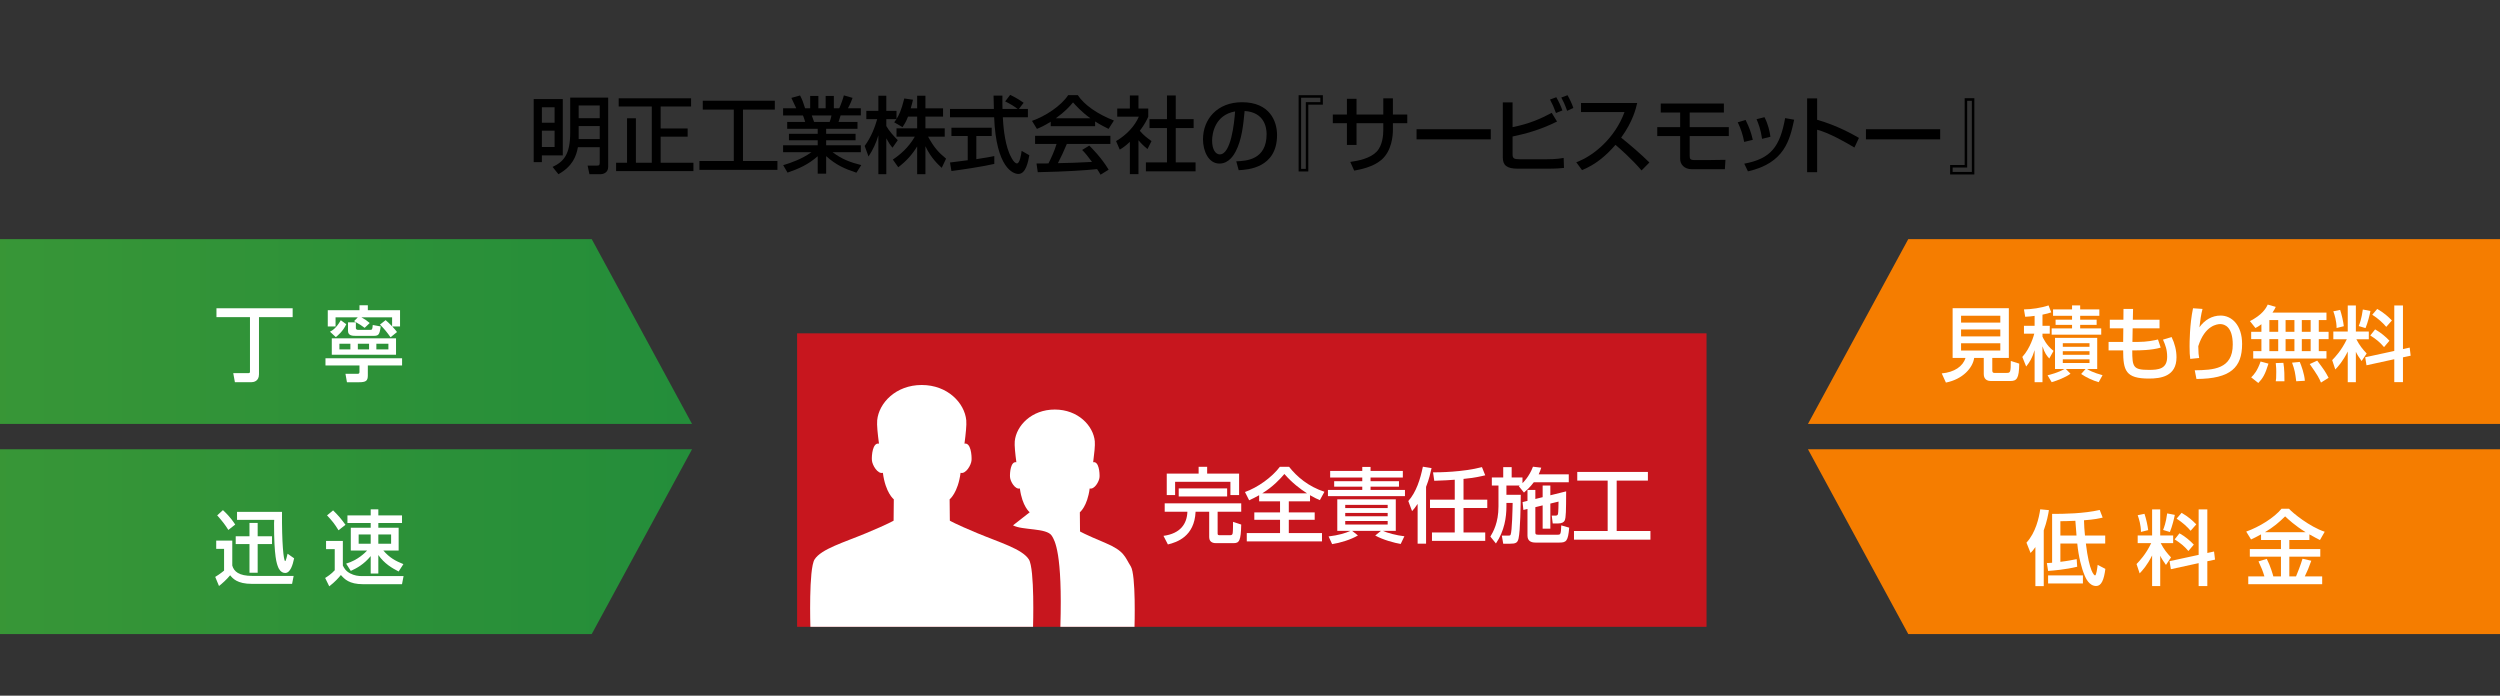 <?xml version="1.0" encoding="utf-8"?>
<!-- Generator: Adobe Illustrator 16.0.5, SVG Export Plug-In . SVG Version: 6.00 Build 0)  -->
<!DOCTYPE svg PUBLIC "-//W3C//DTD SVG 1.1//EN" "http://www.w3.org/Graphics/SVG/1.1/DTD/svg11.dtd">
<svg version="1.1" id="レイヤー_1" xmlns="http://www.w3.org/2000/svg" xmlns:xlink="http://www.w3.org/1999/xlink" x="0px"
	 y="0px" width="690px" height="192px" viewBox="0 0 690 192" enable-background="new 0 0 690 192" xml:space="preserve">
<rect x="0" y="0" width="690" height="192" fill="#333333" stroke="none"/>
<rect x="220" y="92" fill="#C7161E" width="251" height="81"/>
<g>
	<path d="M155.328,27.338v15.55h-5.768v1.869h-2.261V27.338H155.328z M149.56,29.6v4.268h3.507V29.6H149.56z M149.56,36.06v4.521
		h3.507V36.06H149.56z M165.525,40.627h-6.021c-0.461,2.538-1.523,5.306-5.375,7.452l-1.615-2.007
		c3.068-1.454,4.868-3.438,4.868-9.505v-9.621h10.474v19.126c0,1.753-1.592,2.007-2.076,2.007h-3.092l-0.507-2.376h2.607
		c0.6,0,0.738-0.115,0.738-0.854V40.627z M159.711,29.115v3.507h5.814v-3.507H159.711z M159.711,34.791v3.599h5.814v-3.599H159.711z
		"/>
	<path d="M170.759,27.131h19.979v2.261h-8.398v6.068h7.452v2.261h-7.452v7.198h9.044v2.307h-21.341v-2.307h3.022V32.645h2.445
		v12.274h4.384V29.392h-9.136V27.131z"/>
	<path d="M193.965,27.8h19.888v2.445h-8.79v14.189h9.505v2.446h-21.525v-2.446h9.482V30.245h-8.56V27.8z"/>
	<path d="M216.157,45.588c2.284-0.692,5.145-1.685,7.798-3.576h-7.821v-1.915h9.552v-1.384h-7.937v-1.776h7.937v-1.384h-8.421V33.66
		h4.96c-0.069-0.254-0.392-1.361-0.623-1.8h-5.468v-1.984h3.623c-0.162-0.346-0.9-1.915-1.338-2.86l2.399-0.669
		c0.577,1.084,0.923,2.007,1.384,3.53h1.408v-3.391h2.261v3.391h2.007v-3.391h2.261v3.391h1.5c0.438-0.946,1.016-2.561,1.269-3.553
		l2.399,0.692c-0.069,0.208-0.577,1.638-1.269,2.86h3.553v1.984h-5.583c-0.069,0.254-0.484,1.522-0.577,1.8h5.237v1.892h-8.652
		v1.384h8.121v1.776h-8.121v1.384h9.575v1.915h-7.798c2.538,1.915,4.868,2.792,7.914,3.553l-1.338,2.1
		c-3.253-1.084-5.583-2.1-8.352-4.568v4.845h-2.33v-4.822c-2.584,2.284-5.237,3.461-8.329,4.522L216.157,45.588z M224.047,31.86
		c0.116,0.277,0.554,1.546,0.646,1.8h4.292c0.208-0.531,0.369-1.062,0.507-1.8H224.047z"/>
	<path d="M250.622,32.184c-0.6,1.545-1.084,2.238-1.522,2.907l-2.307-1.338c0.185-0.23,0.438-0.554,0.646-0.876h-2.815v1.915
		c0.785,1.407,2.1,2.814,3.161,3.899l-1.453,2.076c-0.692-0.807-1.107-1.477-1.708-2.584v9.898h-2.192V37.352
		c-0.6,2.053-1.522,4.061-2.722,5.837l-1.061-2.907c1.822-2.469,2.86-5.283,3.46-7.406h-3v-2.284h3.322v-4.176h2.192v4.176h2.815
		v2.261c0.646-1.015,1.292-2.238,2.146-5.676l2.399,0.346c-0.139,0.646-0.323,1.407-0.623,2.376h1.776v-3.484h2.284v3.484h4.868
		v2.284h-4.868v3.229h5.33v2.308h-4.591c1.615,2.953,2.838,4.337,4.96,6.067l-1.2,2.538c-0.854-0.785-3.022-2.746-4.499-5.976v7.729
		h-2.284v-7.66c-1.407,2.284-2.907,3.968-5.214,5.745l-1.5-2.123c2.03-1.361,4.291-3.253,6.068-6.321h-5.053v-2.308h5.698v-3.229
		H250.622z"/>
	<path d="M281.211,30.061h2.492v2.308h-6.921c0.092,1.753,0.369,6.483,1.776,9.92c0.115,0.254,1.154,2.815,2.123,2.815
		c0.784,0,1.153-2.399,1.292-3.461l2.123,1.2c-0.323,1.776-0.946,5.168-3.022,5.168c-1.384,0-6.137-1.592-6.69-15.642H262.2v-2.308
		h12.112c0-0.507-0.069-3.068-0.092-3.668h2.445c0,1.43-0.023,2.745,0.023,3.668h4.176c-1.107-0.83-2.053-1.384-3.438-2.076
		l1.384-1.8c1.176,0.554,2.607,1.385,3.714,2.192L281.211,30.061z M262.2,44.85c1.246-0.162,4.36-0.554,4.891-0.623v-6.69h-4.499
		v-2.284h11.12v2.284h-4.245v6.391c2.653-0.393,4.061-0.669,4.96-0.854v2.168c-3.76,0.831-9.113,1.615-11.835,1.961L262.2,44.85z"/>
	<path d="M289.998,33.591c-1.753,1.107-2.814,1.569-3.807,1.984l-1.361-2.215c3.714-1.292,8.029-4.129,9.99-7.106h2.653
		c1.684,2.63,5.399,5.237,9.967,7.014l-1.477,2.307c-0.969-0.484-2.307-1.153-3.714-2.053v1.315h-12.251V33.591z M303.748,48.218
		c-0.277-0.507-0.416-0.761-0.946-1.546c-3.161,0.323-8.329,0.692-16.381,0.854l-0.346-2.399c0.484,0,2.584,0,3.299-0.023
		c0.6-1.131,1.753-3.646,2.238-5.376h-5.93V37.49h20.787v2.238h-12.02c-0.784,1.869-1.684,3.83-2.468,5.307
		c4.314-0.092,4.799-0.115,9.413-0.346c-1.131-1.5-1.708-2.284-2.723-3.299l1.961-1.2c0.715,0.692,3.346,3.299,5.353,6.645
		L303.748,48.218z M300.957,32.645c-2.492-1.753-4.245-3.76-4.799-4.383c-0.923,1.107-2.169,2.515-4.753,4.383H300.957z"/>
	<path d="M314.219,48.057h-2.376v-8.906c-1.384,1.292-2.077,1.708-2.792,2.146l-1.016-2.353c2.953-1.73,5.214-4.222,6.275-6.737
		h-5.952v-2.261h3.484v-3.599h2.376v3.599h2.699v2.261c-0.393,0.876-0.923,2.03-2.33,3.899c1.176,1.338,1.73,1.73,3.229,2.838
		l-1.107,2.191c-1.084-0.876-1.707-1.5-2.491-2.422V48.057z M322.086,26.346h2.422v6.529h4.937v2.469h-4.937v9.482h5.468v2.469
		h-13.704v-2.469h5.814v-9.482h-4.822v-2.469h4.822V26.346z"/>
	<path d="M341.209,44.526c2.746-0.115,8.375-0.369,8.375-7.521c0-1.823-0.623-6.022-6.068-6.368
		c-0.369,3.83-0.761,7.959-2.515,11.259c-0.393,0.715-1.753,3.253-4.43,3.253c-3.022,0-4.545-3.461-4.545-6.69
		c0-5.561,3.922-10.244,10.774-10.244c7.66,0,9.667,5.261,9.667,9.044c0,9.16-8.19,9.598-10.59,9.713L341.209,44.526z
		 M334.542,38.805c0,2.492,0.969,3.807,2.123,3.807c3.091,0,3.991-8.628,4.222-11.858C335.372,31.722,334.542,36.774,334.542,38.805
		z"/>
	<path d="M365.109,28.884h-4.015v18.434h-2.676V26.277h6.69V28.884z M364.417,26.969h-5.306v19.634h1.292V28.192h4.014V26.969z"/>
	<path d="M381.786,27.131h2.653v4.476h3.968v2.399h-3.968v1.892c0,1.43-0.254,5.745-3.207,8.259c-2.307,1.938-5.745,2.63-7.475,2.93
		l-1.084-2.399c2.238-0.323,5.399-0.923,7.245-2.792c1.707-1.73,1.869-4.753,1.869-5.976v-1.915h-7.383v5.999h-2.653v-5.999h-3.899
		v-2.399h3.899v-4.337h2.653v4.337h7.383V27.131z"/>
	<path d="M411.453,35.667v2.792h-20.488v-2.792H411.453z"/>
	<path d="M417.471,28.261v6.829c4.477-0.876,7.775-2.307,10.799-3.945l1.477,2.399c-4.869,2.422-9.021,3.438-12.275,4.13v4.983
		c0,1.061,0.439,1.292,1.869,1.292h7.707c2.445,0,3.783-0.231,4.521-0.369l0.092,2.769c-0.945,0.092-1.984,0.208-4.867,0.208h-7.867
		c-3.115,0-4.154-0.969-4.154-3.138V28.261H417.471z M429.445,31.191c-0.623-1.708-0.9-2.307-1.639-3.715l1.73-0.646
		c0.693,1.223,1.223,2.33,1.686,3.645L429.445,31.191z M432.537,30.591c-0.715-1.961-1.107-2.722-1.615-3.668l1.707-0.646
		c0.6,1.038,1.199,2.261,1.615,3.507L432.537,30.591z"/>
	<path d="M435.049,44.78c4.938-1.8,10.752-6.829,13.312-13.843h-11.998v-2.515h15.504c-0.322,1.384-1.131,5.029-4.43,9.574
		c2.699,2.169,5.33,4.43,7.799,6.853l-2.17,2.191c-2.605-3.068-6.137-6.183-7.197-7.06c-2.676,3.092-5.584,5.491-9.229,6.968
		L435.049,44.78z"/>
	<path d="M475.789,28.584v2.469h-9.436v4.038h10.797v2.469h-10.797v5.375c0,0.923,0.092,1.246,1.453,1.246h3.482
		c0.785,0,4.223-0.069,4.938-0.069l-0.16,2.584h-9.16c-2.029,0-3.184-1.315-3.184-2.815v-6.321H457.4V35.09h6.322v-4.038h-5.354
		v-2.469H475.789z"/>
	<path d="M481.393,39.174c-0.346-1.915-0.924-3.645-1.777-5.422l2.17-0.646c1.084,2.215,1.545,3.553,1.982,5.491L481.393,39.174z
		 M481.416,45.172c7.336-1.361,9.852-4.66,11.281-12.574l2.492,0.438c-1.223,5.606-2.631,11.974-12.76,14.258L481.416,45.172z
		 M486.33,38.32c-0.369-2.584-0.992-4.176-1.523-5.422l2.191-0.554c1.039,2.007,1.453,4.015,1.639,5.399L486.33,38.32z"/>
	<path d="M501.531,27.154v5.906c5.607,1.592,9.99,4.107,11.537,5.006l-1.246,2.653c-2.584-1.546-7.129-4.106-10.291-4.914v11.72
		h-2.768V27.154H501.531z"/>
	<path d="M535.49,35.667v2.792h-20.488v-2.792H535.49z"/>
	<path d="M538.23,45.542h4.016V27.107h2.676v21.041h-6.691V45.542z M538.924,47.457h5.305V27.823h-1.291v18.411h-4.014V47.457z"/>
</g>
<g>
	<path fill="#FFFFFF" d="M321.458,138.917h21.121v2.329h-6.513v6.038c0,0.429,0.271,0.429,0.611,0.429h2.917
		c0.52,0,0.588-0.361,0.633-0.61c0.09-0.565,0.09-2.374,0.09-3.075l2.261,0.746c-0.09,4.478-0.542,5.134-2.103,5.134h-4.839
		c-0.384,0-1.899,0-1.899-1.651v-7.01h-3.754c-0.316,6.829-5.133,8.412-7.644,9.022l-1.221-2.374
		c4.704-0.634,6.49-3.347,6.603-6.648h-6.264V138.917z M330.82,128.831h2.352v1.877h8.819v5.925h-2.397v-3.663H324.33v3.663h-2.307
		v-5.925h8.797V128.831z M325.325,134.801h13.364v2.217h-13.364V134.801z"/>
	<path fill="#FFFFFF" d="M347.524,136.678c-1.018,0.588-1.854,0.973-2.759,1.402l-1.153-2.284c3.505-1.243,7.44-4.048,9.633-6.965
		h2.533c2.171,2.759,5.337,5.45,9.769,6.897l-1.266,2.307c-0.701-0.294-1.402-0.588-2.714-1.357v1.696h-5.857v3.053h7.146v2.035
		h-7.146v3.663h9.159v2.307H344.11v-2.307h9.181v-3.663h-7.101v-2.035h7.101v-3.053h-5.767V136.678z M360.731,136.158
		c-1.9-1.222-4.116-2.895-6.242-5.337c-1.13,1.334-3.121,3.505-6.105,5.337H360.731z"/>
	<path fill="#FFFFFF" d="M367.124,129.984h8.864v-1.108h2.284v1.108h8.91v1.809h-8.91v1.019h7.847v1.515h-7.847v0.904h9.498v1.696
		h-21.257v-1.696h9.475v-0.904h-7.756v-1.515h7.756v-1.019h-8.864V129.984z M366.694,148.053c2.646-0.316,4.636-0.882,6.038-1.538
		h-3.641v-8.706h16.146v8.706h-3.55c1.13,0.565,3.844,1.267,5.925,1.493l-1.018,2.125c-1.651-0.271-4.839-1.107-7.033-2.329
		l1.583-1.289h-7.96l1.605,1.267c-1.899,1.153-4.975,2.08-7.123,2.397L366.694,148.053z M371.284,139.347v0.882h11.714v-0.882
		H371.284z M371.284,141.562v0.927h11.714v-0.927H371.284z M371.284,143.801v0.973h11.714v-0.973H371.284z"/>
	<path fill="#FFFFFF" d="M391.268,139.075c-0.792,1.176-1.041,1.447-1.538,1.99l-1.041-2.782c2.171-2.396,3.324-6.037,4.025-9.475
		l2.397,0.385c-0.271,1.221-0.679,3.098-1.515,5.178v15.672h-2.329V139.075z M401.512,132.404c-1.379,0.113-2.94,0.203-5.654,0.294
		l-0.339-2.329c1.583,0,8.163-0.046,13.5-1.447l0.904,2.261c-0.949,0.227-2.736,0.679-5.992,0.995v5.722h6.557v2.307h-6.557v6.761
		h5.992v2.307h-14.699v-2.307h6.287v-6.761h-6.83v-2.307h6.83V132.404z"/>
	<path fill="#FFFFFF" d="M419.459,134.01h-3.686v2.555h3.957c-0.021,2.511-0.113,9.95-0.609,12.054
		c-0.271,1.198-0.77,1.447-2.375,1.447h-1.855l-0.383-2.239h1.785c0.295,0,0.521,0,0.633-0.248c0.408-0.883,0.543-7.418,0.566-8.774
		h-1.719v0.995c0,2.917-0.52,6.693-2.895,10.198l-1.537-1.899c0.768-1.289,2.238-3.821,2.238-8.299v-5.789h-1.832v-2.239h3.143
		v-2.849h2.33v2.849h2.984v1.583c0.205-0.203,1.877-1.809,2.895-4.545l2.285,0.271c-0.158,0.497-0.34,1.085-0.701,1.831h8.299v2.194
		h-9.656c-1.041,1.401-1.99,2.216-2.713,2.849l-1.426-1.764L419.459,134.01z M421.586,138.238v-3.008h2.17v2.487l2.014-0.497v-3.211
		h2.125v2.69l4.363-1.085c-0.021,5.473-0.045,7.123-0.383,8.005c-0.205,0.498-0.793,0.859-1.9,0.859h-1.424l-0.271-2.171h1.062
		c0.361,0,0.543-0.113,0.656-0.407c0.113-0.339,0.158-2.895,0.158-3.46l-2.262,0.543v6.92h-2.125v-6.422l-2.014,0.497v6.965
		c0,0.452,0.09,0.634,0.725,0.634h5.471c0.725,0,0.883-0.113,0.951-2.578l2.193,0.633c-0.295,3.709-0.814,4.116-2.668,4.116h-6.672
		c-1.311,0-2.17-0.543-2.17-1.923v-7.35l-1.131,0.271l-0.227-2.171L421.586,138.238z"/>
	<path fill="#FFFFFF" d="M435.326,130.256h19.494v2.396h-8.615v13.908h9.316v2.396h-21.1v-2.396h9.295v-13.908h-8.391V130.256z"/>
</g>
<g>
	<g>
		<path fill="#FFFFFF" d="M41.992,102.867c0-1.646-0.42-2.373-3.132-2.373c-1.76,0-3.051,0.193-3.051,2.066
			c0,1.146,0.646,1.501,1.646,1.598l3.584,0.372c1.324,0.145,3.39,0.517,3.39,3.503c0,3.616-3.067,3.777-5.23,3.777
			c-4.133,0-5.312-1.162-5.376-4.358h1.921c0,1.824,0.355,2.631,3.487,2.631c2.405,0,3.293-0.436,3.293-2.05
			c0-1.485-0.839-1.76-1.744-1.856l-4.02-0.42c-2.47-0.258-2.793-2.195-2.793-3.325c0-3.601,3.342-3.601,4.778-3.601
			c4.795,0,5.102,1.809,5.15,4.036H41.992z"/>
		<path fill="#FFFFFF" d="M47.71,99.896h1.792v2.276h2.567v1.646h-2.567v4.94c0,1.113,0.21,1.404,2.05,1.404
			c0.339,0,0.452-0.016,0.759-0.032v1.631c-0.484,0.064-0.855,0.064-1.049,0.064c-2.825,0-3.552-0.711-3.552-2.535v-5.473h-2.099
			v-1.646h2.099V99.896z"/>
		<path fill="#FFFFFF" d="M54.897,107.468c0.016,1.824,0.032,2.729,2.696,2.729c2.131,0,2.389-0.355,2.47-1.646h1.808
			c-0.146,2.324-1.259,3.261-4.149,3.261c-3.762,0-4.585-1.355-4.585-4.714c0-3.181,0.517-5.053,4.391-5.053
			c4.117,0,4.375,1.76,4.359,5.424H54.897z M60.046,106.048c-0.032-1.453-0.129-2.406-2.454-2.406c-2.421,0-2.615,0.808-2.696,2.406
			H60.046z"/>
		<path fill="#FFFFFF" d="M63.553,102.173h1.727l0.016,1.05c0.388-0.517,0.92-1.179,3.035-1.179c3.277,0,3.794,1.938,3.794,5.102
			c0,3.438-1.114,4.665-3.794,4.665c-2.05,0-2.631-0.597-3.019-1.113v3.147h-1.76V102.173z M70.35,106.903
			c0-2.357-0.339-3.277-2.567-3.277c-2.438,0-2.47,1.631-2.47,3.52c0,1.872,0.307,3.1,2.486,3.1
			C70.317,110.245,70.35,108.97,70.35,106.903z"/>
		<path fill="#FFFFFF" d="M85.853,98.96v12.722h-1.938v-10.978h-2.47V98.96H85.853z"/>
	</g>
</g>
<g>
	<g>
		<g>
			<path fill="#FFFFFF" d="M312.077,156.288c-1.654-2.589-1.637-4.202-7.159-6.51c-5.519-2.296-6.832-3.097-6.832-3.097l-0.05-5.291
				c0,0,2.071-1.594,2.717-6.575c1.29,0.37,2.647-1.929,2.72-3.146c0.069-1.164-0.177-4.413-1.757-4.09
				c0.317-2.441,0.554-4.637,0.447-5.803c-0.412-4.258-4.606-8.742-11.046-8.742c-6.44,0-10.63,4.484-11.044,8.742
				c-0.11,1.166,0.122,3.361,0.444,5.803c-1.582-0.323-1.832,2.926-1.754,4.09c0.07,1.217,1.43,3.516,2.722,3.146
				c0.644,4.981,2.715,6.575,2.715,6.575l-4.611,3.602c2.572,1.41,9.285,0.664,10.692,2.86c0.823,1.284,3.004,4.688,2.38,25.136
				h20.464C313.125,172.988,313.569,158.604,312.077,156.288z"/>
		</g>
	</g>
	<g>
		<path fill="#FFFFFF" d="M283.961,154.394c-1.846-2.879-8.06-4.673-14.205-7.234c-6.143-2.562-7.6-3.456-7.6-3.456l-0.06-5.886
			c0,0,2.305-1.775,3.024-7.322c1.435,0.419,2.949-2.141,3.029-3.496c0.078-1.298-0.199-4.912-1.954-4.554
			c0.354-2.718,0.614-5.164,0.494-6.455c-0.458-4.743-5.125-9.733-12.294-9.733s-11.834,4.99-12.292,9.733
			c-0.125,1.291,0.132,3.737,0.494,6.455c-1.761-0.358-2.041,3.256-1.956,4.554c0.081,1.355,1.592,3.915,3.034,3.496
			c0.713,5.547,3.014,7.322,3.014,7.322l-0.056,5.886c0,0-1.461,0.895-7.599,3.456c-6.151,2.562-12.36,4.355-14.207,7.234
			c-1.659,2.581-1.161,18.595-1.161,18.595h30.729h30.727C285.122,172.988,285.618,156.975,283.961,154.394z"/>
	</g>
</g>
<g>
	<linearGradient id="SVGID_1_" gradientUnits="userSpaceOnUse" x1="-790.036" y1="91.5" x2="194.767" y2="91.5">
		<stop  offset="0.215" style="stop-color:#75B12C"/>
		<stop  offset="1" style="stop-color:#238D3A"/>
	</linearGradient>
	<polygon fill="url(#SVGID_1_)" points="191.002,117 0,117 0,66 163.32,66 	"/>
</g>
<g>
	
		<linearGradient id="SVGID_2_" gradientUnits="userSpaceOnUse" x1="-790.036" y1="486.644" x2="194.767" y2="486.644" gradientTransform="matrix(1 0 0 -1 0 636.144)">
		<stop  offset="0.215" style="stop-color:#75B12C"/>
		<stop  offset="1" style="stop-color:#238D3A"/>
	</linearGradient>
	<polygon fill="url(#SVGID_2_)" points="191.002,124 0,124 0,175 163.32,175 	"/>
</g>
<g>
	<path fill="#FFFFFF" d="M80.773,85.081v2.442h-9.294v15.784c0,1.989-1.583,2.171-2.013,2.171h-4.636l-0.453-2.487h4.207
		c0.407,0,0.407-0.294,0.407-0.43V87.523h-9.249v-2.442H80.773z"/>
	<path fill="#FFFFFF" d="M110.975,98.875v1.99h-9.453v2.736c0,1.492-0.475,1.899-2.465,1.899h-3.301l-0.407-2.329h3.234
		c0.362,0,0.633-0.022,0.633-0.475v-1.832h-9.384v-1.99H110.975z M98.741,87.591h-6.128v2.511h-2.148v-4.478h8.751v-1.379h2.307
		v1.379h8.887v4.478h-2.148c0.611,0.633,0.95,1.062,1.312,1.537l-1.786,1.447c-0.95-1.356-1.696-2.283-2.917-3.505l1.56-1.222
		c0.475,0.408,0.95,0.814,1.787,1.696v-2.465h-8.458c0.972,0.521,1.47,0.882,2.284,1.561l-1.402,1.334
		c-0.814-0.61-1.334-0.972-2.917-1.854L98.741,87.591z M95.575,89.49c-0.904,1.945-2.375,3.144-2.895,3.551l-1.605-1.492
		c0.633-0.34,1.673-0.883,2.985-3.166L95.575,89.49z M109.302,93.38v4.522H91.573V93.38H109.302z M93.676,94.873v1.56h3.03v-1.56
		H93.676z M96.05,88.971h2.171v1.561c0,0.52,0.52,0.52,0.769,0.52h3.076c0.701,0,0.701-0.136,0.814-1.357l2.193,0.408
		c-0.339,2.6-0.701,2.6-2.374,2.6h-4.478c-1.041,0-2.171-0.09-2.171-1.379V88.971z M98.764,94.873v1.56h3.098v-1.56H98.764z
		 M103.875,94.873v1.56h3.324v-1.56H103.875z"/>
</g>
<g>
	<path fill="#FFFFFF" d="M59.674,149.208h4.433v6.875c0.452,1.65,1.832,2.871,5.54,2.871h11.397l-0.43,2.194H69.534
		c-4.093,0-5.314-1.516-6.015-2.375c-0.859,1.086-2.375,2.442-3.076,2.963l-1.04-2.511c0.203-0.113,1.583-0.995,2.442-1.741v-5.992
		h-2.171V149.208z M61.529,140.796c0.61,0.565,2.013,1.854,3.392,3.979l-1.899,1.493c-0.882-1.425-1.561-2.307-3.076-4.025
		L61.529,140.796z M71.117,144.323v3.687h3.958v2.148h-3.958v7.914h-2.261v-7.914h-3.799v-2.148h3.799v-3.687H71.117z
		 M77.833,141.271c-0.068,8.548,0.43,13.591,0.882,13.591c0.203,0,0.565-1.673,0.656-2.035l1.809,1.267
		c-0.385,1.877-1.063,4.048-2.465,4.048c-1.289,0-1.832-1.357-1.9-1.493c-0.452-1.107-1.176-2.871-1.176-12.233
		c0-0.294,0.022-0.633,0.045-0.928H65.418v-2.216H77.833z"/>
	<path fill="#FFFFFF" d="M89.99,149.299h4.636v6.784c0.339,0.678,0.746,1.492,1.967,2.147c1.176,0.634,2.352,0.77,3.234,0.77h11.556
		l-0.43,2.238h-10.764c-3.844,0-5.111-1.425-6.106-2.532c-0.61,0.769-1.673,1.944-3.211,3.12l-1.131-2.307
		c0.453-0.271,1.719-1.085,2.646-2.125v-5.835H89.99V149.299z M91.935,140.863c1.605,1.583,2.081,2.171,3.415,3.98l-1.922,1.515
		c-1.085-1.786-1.696-2.532-3.166-4.115L91.935,140.863z M95.53,155.562c3.302-0.973,5.359-3.144,5.789-3.618h-4.5v-6.286h5.495
		v-1.312h-6.422v-2.103h6.422v-1.674h2.103v1.674h6.536v2.103h-6.536v1.312h5.608v6.286h-4.229c1.764,2.035,3.392,2.895,5.541,3.754
		l-1.312,2.035c-1.877-0.973-3.912-2.148-5.608-4.545v5.11h-2.103v-4.816c-1.877,2.283-3.867,3.347-5.495,4.093L95.53,155.562z
		 M98.99,147.512v2.556h3.324v-2.556H98.99z M104.417,147.512v2.556h3.528v-2.556H104.417z"/>
</g>
<g>
	<polygon fill="#F57D00" points="498.998,117 690,117 690,66 526.68,66 	"/>
</g>
<g>
	<polygon fill="#F57D00" points="498.998,124 690,124 690,175 526.68,175 	"/>
</g>
<g>
	<path fill="#FFFFFF" d="M547.518,98.785h-2.646c-0.385,2.735-3.121,5.879-7.801,6.807l-1.154-2.533
		c3.482-0.316,5.857-1.944,6.559-4.273h-3.551V85.058h15.514v13.727h-4.568v3.482c0,0.497,0.227,0.655,0.543,0.655h3.369
		c1.041,0,1.199-0.045,1.199-3.302l2.328,0.746c-0.045,4.207-0.723,4.795-2.51,4.795h-5.314c-1.854,0-1.967-1.425-1.967-1.9V98.785z
		 M541.254,87.139v1.899h10.832v-1.899H541.254z M541.254,90.938v1.9h10.832v-1.9H541.254z M541.254,94.736v2.014h10.832v-2.014
		H541.254z"/>
	<path fill="#FFFFFF" d="M561.553,87.184c-0.859,0.137-1.561,0.182-2.6,0.249l-0.34-2.035c1.99-0.022,4.771-0.407,6.785-1.108
		l0.746,1.922c-0.611,0.204-1.336,0.43-2.42,0.633v3.075h2.012v2.171h-2.012v0.814c0.135,0.294,1.062,2.442,3.053,3.935
		l-1.176,2.104c-0.656-0.701-1.289-1.493-1.877-3.369v9.904h-2.172v-8.842c-0.678,2.216-1.311,3.233-2.328,4.522l-1.062-2.646
		c2.215-2.397,3.188-5.971,3.301-6.423h-2.85V89.92h2.939V87.184z M565.127,103.579c0.678-0.158,2.984-0.747,4.68-1.741h-2.623
		v-8.594h11.646v8.594h-2.826c0.383,0.271,1.719,1.018,4.297,1.718l-1.064,1.923c-1.582-0.43-3.549-1.357-4.838-2.262l1.221-1.379
		h-5.449l1.287,1.312c-1.4,1.018-3.686,1.899-5.201,2.329L565.127,103.579z M571.887,84.29h2.24v1.108h5.291v1.764h-5.291v1.063
		h4.545v1.447h-4.545v0.972h5.811v1.719h-13.682v-1.719h5.631v-0.972h-4.545v-1.447h4.545v-1.063h-5.246v-1.764h5.246V84.29z
		 M569.332,94.715v0.994h7.373v-0.994H569.332z M569.332,96.93v0.996h7.373V96.93H569.332z M569.332,99.169v1.018h7.373v-1.018
		H569.332z"/>
	<path fill="#FFFFFF" d="M586.082,85.262h2.646l-0.068,2.984h7.373v2.375h-7.418l-0.068,3.754h1.402c2.691,0,4.568-0.43,5.654-0.678
		l0.746,2.238c-2.488,0.769-6.355,0.769-6.785,0.769h-1.062c0,4.636,0.271,5.382,4.637,5.382c2.578,0,4.996-0.248,4.996-3.596
		c0-2.012-0.496-3.278-1.152-4.748l2.375-0.725c0.859,1.765,1.355,3.664,1.355,5.608c0,5.27-4.342,5.857-7.619,5.857
		c-6.424,0-7.102-2.216-7.102-7.779h-4.025v-2.329h4.025l0.045-3.754h-3.73v-2.375h3.754L586.082,85.262z"/>
	<path fill="#FFFFFF" d="M607.898,85.262c-0.43,1.628-0.588,2.872-0.859,5.065c1.424-2.013,3.482-3.233,5.857-3.233
		c3.029,0,5.924,2.578,5.924,7.847c0,6.444-3.121,9.61-12.596,9.656l-0.475-2.397c5.111-0.067,10.492-0.294,10.492-7.101
		c0-4.862-2.217-5.653-3.459-5.653c-0.746,0-4.229,0.294-6.061,6.105c0.021,1.922,0.113,2.487,0.248,3.257l-2.465,0.248
		c-0.135-1.085-0.182-1.764-0.182-3.414c0-0.973,0-5.993,0.951-10.561L607.898,85.262z"/>
	<path fill="#FFFFFF" d="M624.15,89.49c-0.746,0.565-1.152,0.792-1.65,1.041l-1.516-1.9c3.303-1.718,4.365-3.392,4.908-4.567
		l2.215,0.633c-0.203,0.453-0.385,0.837-0.904,1.583h14.902v2.059h-2.125v3.232h2.713v2.035h-2.713v3.303h2.125v2.035h-20.217
		v-2.035h2.262v-3.303h-2.826V91.57h2.826V89.49z M626.096,100.367c-0.904,2.985-1.605,4.094-2.805,5.337l-1.967-1.56
		c0.77-0.724,1.695-1.765,2.6-4.365L626.096,100.367z M626.344,88.338v3.232h2.443v-3.232H626.344z M626.344,93.605v3.303h2.443
		v-3.303H626.344z M630.211,100.142c0.295,1.447,0.316,4.229,0.295,5.088h-2.398c0.092-0.521,0.137-0.791,0.137-2.578
		c0-0.43,0-1.379-0.137-2.442L630.211,100.142z M630.822,88.338v3.232h2.441v-3.232H630.822z M630.822,93.605v3.303h2.441v-3.303
		H630.822z M634.734,99.893c0.406,0.904,1.311,3.415,1.402,5.201l-2.375,0.136c-0.295-2.307-0.408-3.098-1.154-5.133L634.734,99.893
		z M635.299,88.338v3.232h2.443v-3.232H635.299z M635.299,93.605v3.303h2.443v-3.303H635.299z M639.551,99.531
		c1.945,2.623,2.17,2.895,3.143,4.748l-2.104,1.312c-0.496-1.199-0.926-2.036-3.098-5.111L639.551,99.531z"/>
	<path fill="#FFFFFF" d="M647.979,97.021c-1.357,2.736-2.668,4.139-3.438,4.953l-0.859-2.578c0.836-0.882,2.51-2.578,4.047-5.767
		h-3.73v-2.126h3.98v-7.191h2.238v7.191h3.572v2.126h-3.436c0.926,1.786,1.764,2.781,2.848,3.935l-1.4,2.08
		c-0.748-1.062-1.199-1.718-1.584-2.555v8.39h-2.238V97.021z M645.875,85.533c0.453,1.334,0.883,3.279,1.018,4.5l-1.99,0.498
		c-0.021-1.945-0.543-3.596-0.904-4.614L645.875,85.533z M654.242,85.827c-0.203,1.063-0.725,3.211-1.357,4.726l-1.877-0.564
		c0.25-0.633,0.77-1.9,1.131-4.568L654.242,85.827z M660.822,96.862v-12.55h2.396v12.03l1.855-0.406l0.271,2.238l-2.127,0.452v6.853
		h-2.396v-6.332l-7.666,1.674l-0.361-2.217L660.822,96.862z M655.531,90.915c1.537,0.837,2.984,2.081,3.957,3.12l-1.492,1.765
		c-1.199-1.402-2.193-2.194-3.799-3.212L655.531,90.915z M656.119,85.262c1.922,1.108,3.029,2.148,4.047,3.188l-1.559,1.765
		c-0.951-1.109-2.148-2.239-3.867-3.348L656.119,85.262z"/>
</g>
<g>
	<path fill="#FFFFFF" d="M561.768,150.994c-0.564,0.814-0.814,1.086-1.334,1.629l-1.131-2.85c2.555-2.759,3.461-6.875,3.799-9.204
		l2.398,0.227c-0.205,1.243-0.543,3.144-1.426,5.585v15.4h-2.307V150.994z M581.08,157.01c-0.385,3.053-1.107,4.727-2.533,4.727
		c-1.967,0-2.895-2.194-3.211-2.963c-0.836-1.967-1.65-5.088-2.012-8.751h-4.66v5.042c1.924-0.226,3.371-0.52,4.502-0.746
		l0.135,2.104c-3.301,0.791-6.693,1.062-8.027,1.153l-0.34-2.171c0.566-0.022,0.836-0.022,1.447-0.091v-13.478
		c3.348,0,8.662-0.067,13.139-1.085l0.814,2.103c-1.041,0.249-2.059,0.498-5.156,0.746c0.023,1.334,0.135,2.872,0.271,4.206h5.586
		v2.217h-5.338c0.951,7.914,2.33,8.796,2.533,8.796c0.34,0,0.588-1.809,0.725-2.917L581.08,157.01z M574.883,161.035h-9.609v-2.217
		h9.609V161.035z M568.664,147.806h4.455c-0.066-0.633-0.271-3.482-0.316-4.07c-2.645,0.113-3.029,0.113-4.139,0.113V147.806z"/>
	<path fill="#FFFFFF" d="M593.982,153.301c-1.357,2.736-2.668,4.139-3.438,4.953l-0.859-2.578c0.836-0.882,2.51-2.578,4.047-5.767
		h-3.73v-2.126h3.98v-7.191h2.238v7.191h3.572v2.126h-3.436c0.926,1.786,1.764,2.781,2.848,3.935l-1.4,2.08
		c-0.748-1.062-1.199-1.718-1.584-2.555v8.39h-2.238V153.301z M591.879,141.813c0.453,1.334,0.883,3.279,1.018,4.5l-1.99,0.497
		c-0.021-1.944-0.543-3.595-0.904-4.612L591.879,141.813z M600.246,142.107c-0.203,1.062-0.725,3.211-1.357,4.727l-1.877-0.565
		c0.25-0.634,0.77-1.899,1.131-4.568L600.246,142.107z M606.826,153.143v-12.551h2.396v12.031l1.855-0.407l0.271,2.238l-2.127,0.452
		v6.853h-2.396v-6.332l-7.666,1.674l-0.361-2.217L606.826,153.143z M601.535,147.195c1.537,0.837,2.984,2.08,3.957,3.121L604,152.08
		c-1.199-1.402-2.193-2.193-3.799-3.211L601.535,147.195z M602.123,141.542c1.922,1.108,3.029,2.148,4.047,3.188l-1.559,1.764
		c-0.951-1.107-2.148-2.238-3.867-3.347L602.123,141.542z"/>
	<path fill="#FFFFFF" d="M624.049,147.489c-1.176,0.656-1.99,1.04-2.76,1.402l-1.334-2.171c3.617-1.289,7.711-3.822,9.746-6.31
		h2.059c0.994,1.153,5.744,4.998,9.859,6.354l-1.312,2.284c-0.633-0.316-1.311-0.656-2.916-1.561v1.561h-5.541v2.487h8.549v2.104
		h-8.549v5.449h1.854c0.363-0.813,1.312-3.278,1.787-4.884l2.42,0.564c-0.77,2.126-0.949,2.556-1.787,4.319h4.795v2.148H620.52
		v-2.148h4.455c-0.451-1.515-0.768-2.307-1.627-4.138l2.283-0.701c1.018,1.967,1.695,4.409,1.809,4.839h2.104v-5.449h-8.594v-2.104
		h8.594v-2.487h-5.494V147.489z M636.35,146.879c-2.939-1.81-4.793-3.551-5.652-4.364c-1.697,1.673-3.189,2.939-5.564,4.364H636.35z
		"/>
</g>
<g>
</g>
<g>
</g>
<g>
</g>
<g>
</g>
<g>
</g>
<g>
</g>
<g>
</g>
<g>
</g>
<g>
</g>
<g>
</g>
<g>
</g>
<g>
</g>
<g>
</g>
<g>
</g>
<g>
</g>
</svg>
